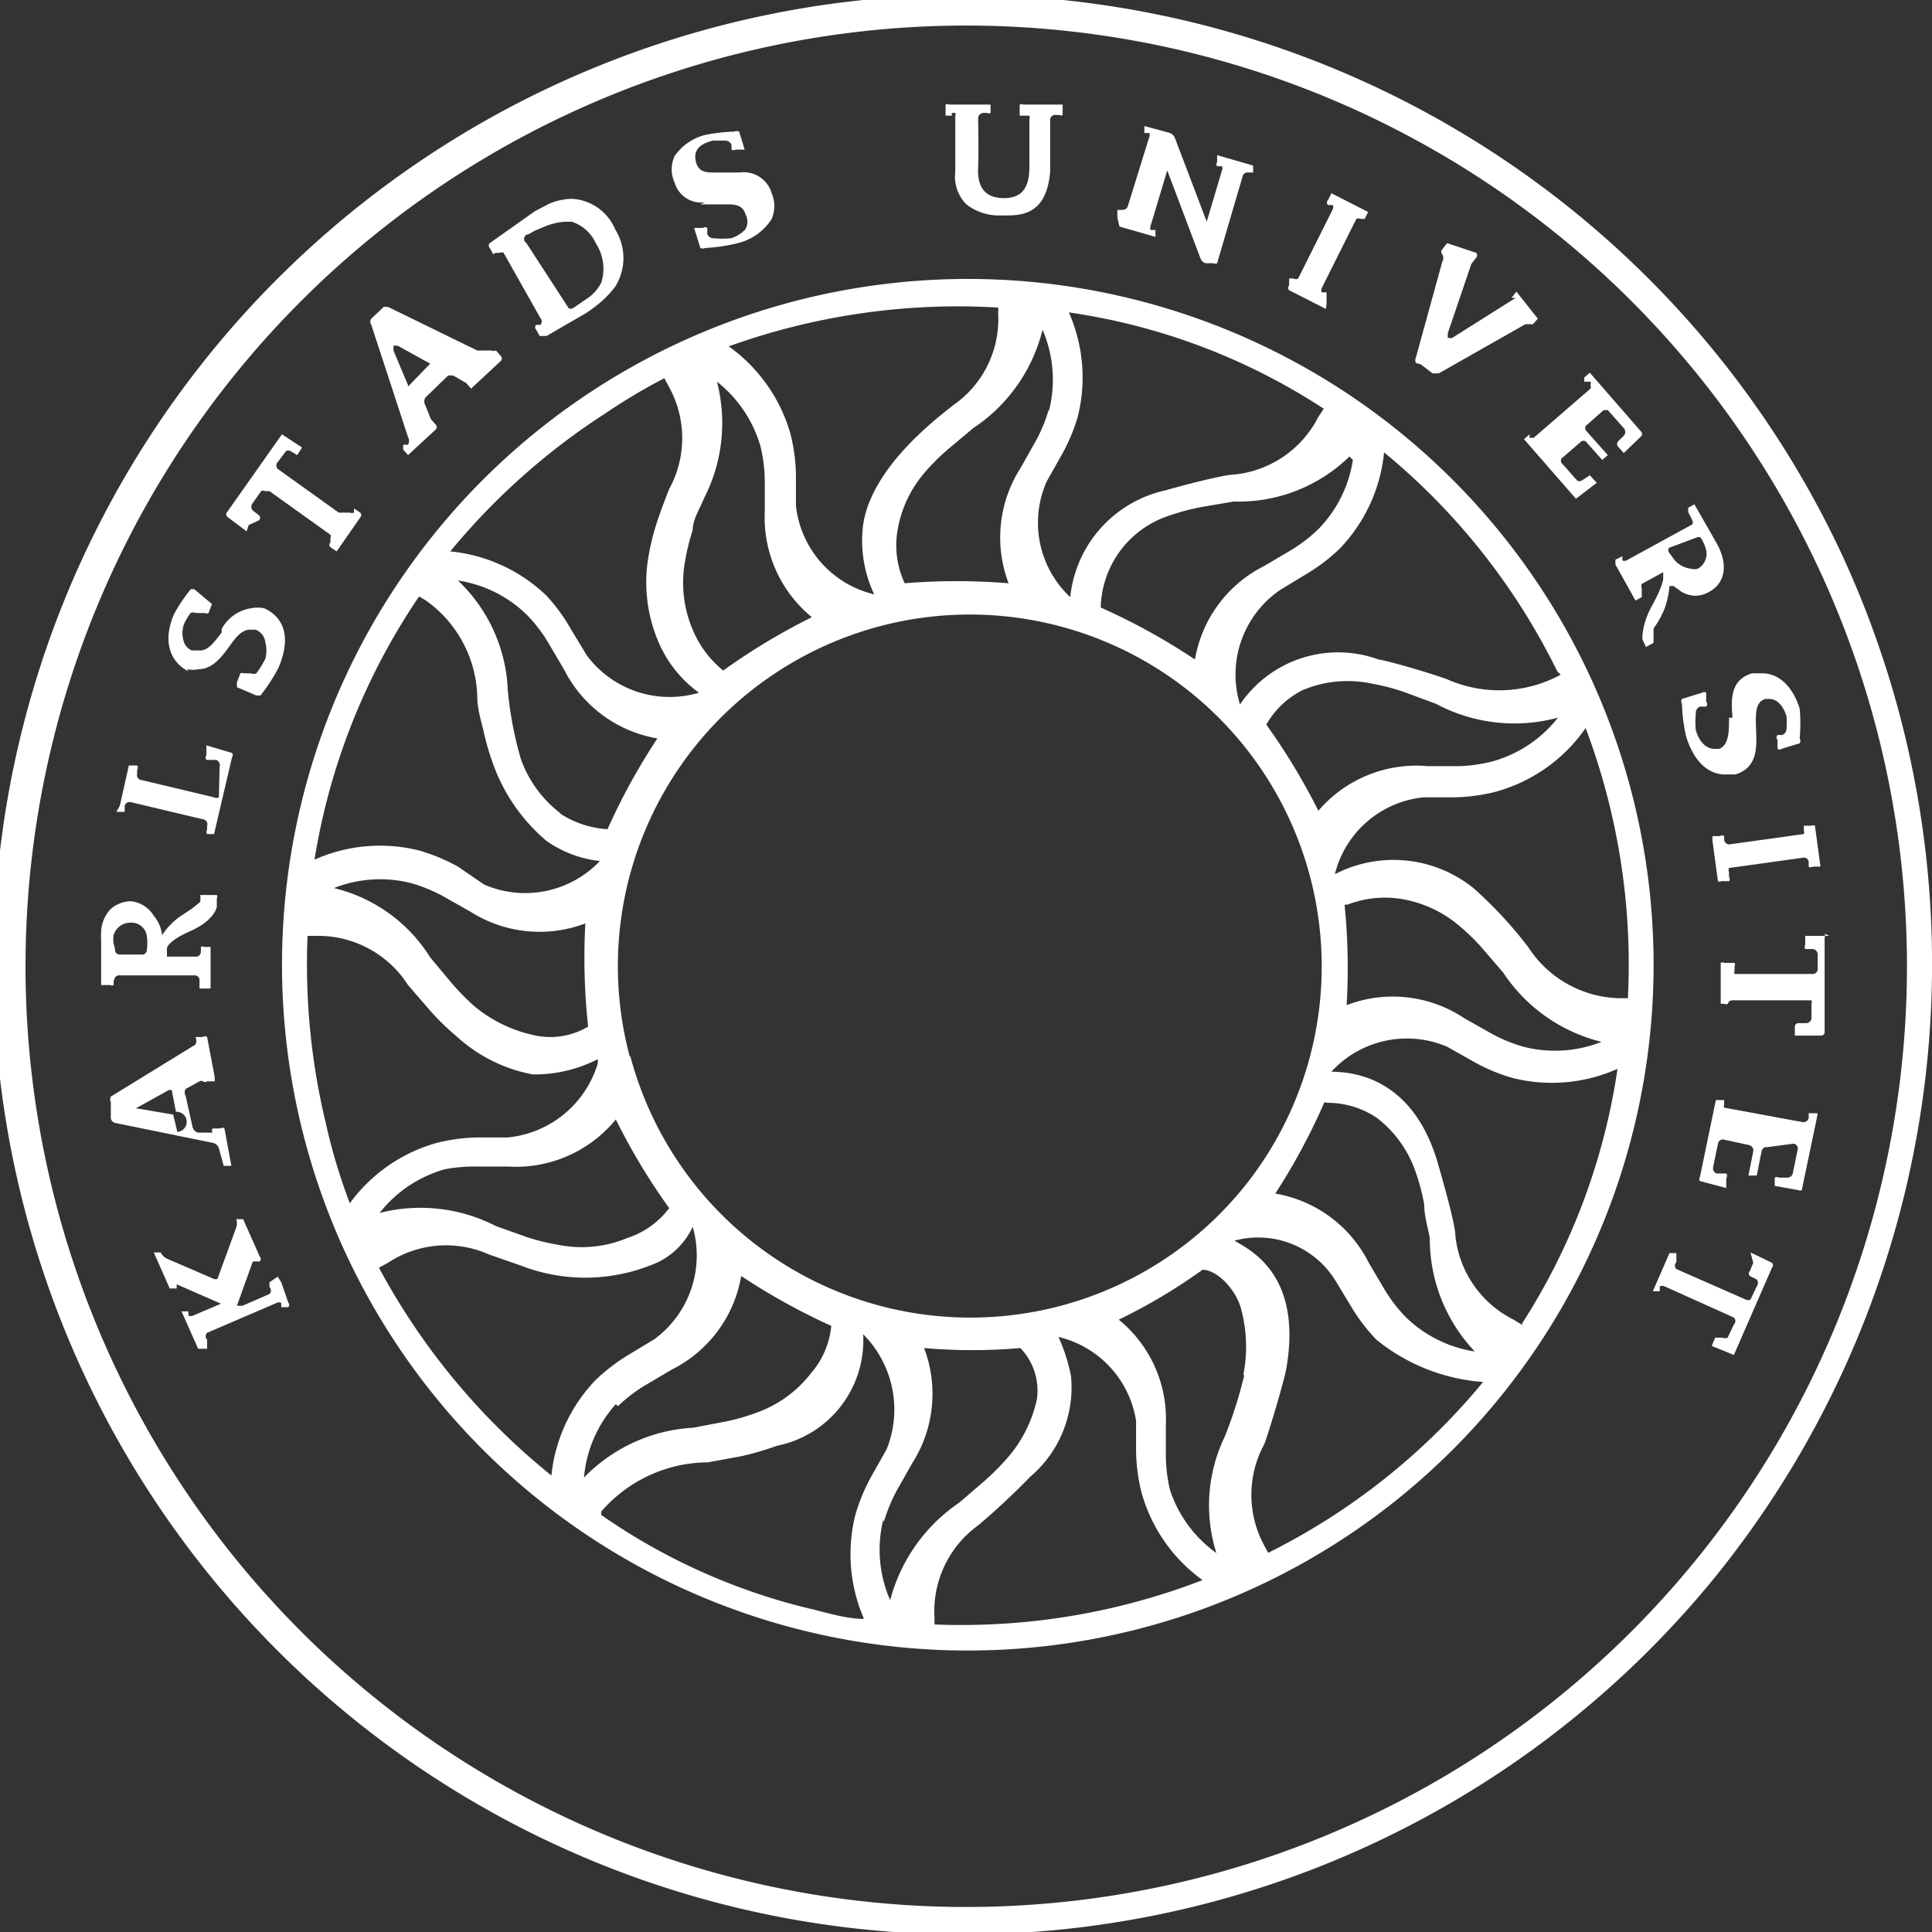 <svg id="Layer_1" data-name="Layer 1" xmlns="http://www.w3.org/2000/svg" viewBox="0 0 27.89 27.89"><rect x="0" y="0" width="27.89" height="27.89" fill="#333333" stroke="none"/><defs><style>.cls-1{fill:#fff;}</style></defs><title>kau-logo</title><path class="cls-1" d="M4.34,38.32v0a.05.05,0,0,0,0,0h0l.11,0,0,0a0,0,0,0,0,0,0l-.1-.54a.05.05,0,0,0-.06,0h0l-.11,0a.05.05,0,0,0,0,.06v0a.05.05,0,0,1,0,0l0,0h0l-.21,0a.11.11,0,0,1-.08-.08l-.1-.45a.1.1,0,0,1,0-.1l.2-.11h0a.05.05,0,0,1,.05,0v0a.05.05,0,0,0,.06,0h0l.11,0a0,0,0,0,0,0-.06l-.11-.58a.05.05,0,0,0-.06,0h0l-.11,0,0,0a0,0,0,0,0,0,0v0a.11.11,0,0,1,0,.11l-1.22.75a.09.09,0,0,0,0,.08l0,.24a.09.09,0,0,0,.06.06l1.42.29a.11.11,0,0,1,.08.08m-.66-.49,0,0h0l-.53-.09-.07,0s0,0,.06,0l.47-.26h0a.05.05,0,0,1,.05,0l.06.31A.06.06,0,0,1,3.67,37.83Z" transform="translate(-1.11 -21.49)"/><path class="cls-1" d="M27.34,37.56l-.12,0a0,0,0,0,0,0,0v.07a.08.08,0,0,1-.08.06h0L26,37.48a.06.06,0,0,1,0,0,.07.07,0,0,1,0-.05v-.06a.05.05,0,0,0,0,0l0,0-.12,0a0,0,0,0,0,0,0l-.23,1.11a.05.05,0,0,0,0,.06l.38.1a0,0,0,0,0,0,0l0-.14a.06.06,0,0,0,0-.07l-.14,0a.08.08,0,0,1-.05-.09l.07-.34a.07.07,0,0,1,.08-.06h0l.37.08a.08.08,0,0,1,.06.09l-.07.35a.05.05,0,0,0,0,0l0,0,.12,0a.05.05,0,0,0,0,0l.07-.35a.07.07,0,0,1,.08-.06h0L27,38a.07.07,0,0,1,.06.09l-.07.34a.08.08,0,0,1-.08.06h-.12a.06.06,0,0,0-.06,0l0,.12a.05.05,0,0,0,0,0l0,0,.34.06h0a.05.05,0,0,0,.05,0l.23-1.1a.05.05,0,0,0,0,0l0,0" transform="translate(-1.11 -21.49)"/><path class="cls-1" d="M2.76,35.64a.07.07,0,0,1,.08-.07h0l1.08,0a.07.07,0,0,1,.07.08v.06a0,0,0,0,0,0,.05h.11a0,0,0,0,0,.05,0l0-.6a.05.05,0,0,0,0,0l0,0H4.06a.05.05,0,0,0-.05,0v.07a.07.07,0,0,1-.07.07h0l-.36,0-.06,0v-.12s0-.1.34-.25.38-.34.38-.35,0-.09,0-.12v0a.05.05,0,0,0,0-.05H4a.33.33,0,0,1,0,.1s0,0-.11.09l-.18.12a1,1,0,0,0-.26.27l0,0v0a.52.52,0,0,0-.12-.28A.44.44,0,0,0,3,34.5a.45.45,0,0,0-.3.12.51.51,0,0,0-.13.32,1,1,0,0,0,0,.12l0,.65a0,0,0,0,0,0,0l0,0H2.7a.05.05,0,0,0,.05,0v-.07m0-.53a.36.36,0,0,1,0-.12A.25.25,0,0,1,3,34.81a.22.22,0,0,1,.23.2.65.65,0,0,1,0,.19.07.07,0,0,1-.08.07H2.84a.07.07,0,0,1-.07-.08Z" transform="translate(-1.11 -21.49)"/><path class="cls-1" d="M5.12,39.92h0L5,40A.05.05,0,0,0,5,40l0,.07a.07.07,0,0,1,0,.1l-.39.17H4.53a0,0,0,0,1,0,0l.23-.64s0,0,0,0,0,0,0,0v0a0,0,0,0,0,0,0h0l.1,0a.05.05,0,0,0,0-.07l-.24-.54a0,0,0,0,0,0,0h0l-.1,0,0,0a.05.05,0,0,0,0,0v0a.18.18,0,0,1,0,.12l-.27.74a.07.07,0,0,1-.06,0h0l-.67-.29a.2.2,0,0,1-.09-.09v0a.05.05,0,0,0,0,0h0l-.1,0,0,0a.05.05,0,0,0,0,0l.23.52a0,0,0,0,0,0,0h0l.1,0,0,0a0,0,0,0,0,0,0l0-.06a0,0,0,0,1,0,0h0l.64.28s0,0,0,0,0,0,0,0l-.4.17h0a.07.07,0,0,1-.07,0l0-.06a.05.05,0,0,0,0,0h0l-.1,0,0,0a0,0,0,0,0,0,0l.24.54a0,0,0,0,0,0,0H4l.1,0a0,0,0,0,0,0-.06l0-.07a.07.07,0,0,1,0-.1l1-.43h0a.07.07,0,0,1,.07,0l0,.06a0,0,0,0,0,0,0h0l.1,0a.05.05,0,0,0,0-.07L5.17,40a.05.05,0,0,0,0,0" transform="translate(-1.11 -21.49)"/><path class="cls-1" d="M27.65,29.39a14,14,0,1,0-1.76,14.84,14.07,14.07,0,0,0,1.76-14.84M25.6,44a13.58,13.58,0,1,1,1.7-14.44A13.58,13.58,0,0,1,25.6,44Z" transform="translate(-1.11 -21.49)"/><path class="cls-1" d="M26.42,39.72h0a0,0,0,0,0,0,0l-.05.12a.05.05,0,0,0,0,.07l.1.05a.08.08,0,0,1,0,.1l-.09.19a.08.08,0,0,1-.07,0h0l-1-.44a.07.07,0,0,1,0-.1l0-.06a0,0,0,0,0,0-.07l-.1,0h0a.05.05,0,0,0,0,0l-.24.55a.05.05,0,0,0,0,0l0,0,.1,0h0a.05.05,0,0,0,0,0l0-.07a.08.08,0,0,1,.07,0h0l1,.45a.07.07,0,0,1,0,.1l-.09.19a.08.08,0,0,1-.07,0h0l-.11,0h0a.05.05,0,0,0,0,0l-.05.12a0,0,0,0,0,0,0l0,0,.32.13h0a.05.05,0,0,0,0,0l.55-1.26a.05.05,0,0,0,0-.07l-.31-.15" transform="translate(-1.11 -21.49)"/><path class="cls-1" d="M27.52,35l-.35,0a0,0,0,0,0,0,0v.13a.06.06,0,0,0,0,.06h.11a.08.08,0,0,1,.07.08v.21a.07.07,0,0,1-.07.07l-1.08,0-.05,0a.08.08,0,0,1,0-.05v-.06a.05.05,0,0,0,0-.05H26a.05.05,0,0,0-.05,0l0,.59a.05.05,0,0,0,0,0l0,0H26a.05.05,0,0,0,.05,0V36a.07.07,0,0,1,.08-.07l1.08,0,.05,0a.07.07,0,0,1,0,.05v.21a.08.08,0,0,1-.07.07h-.12a.05.05,0,0,0-.05.05v.13a0,0,0,0,0,0,0h.38a.05.05,0,0,0,.05-.05l0-1.37a.05.05,0,0,0,0-.05" transform="translate(-1.11 -21.49)"/><path class="cls-1" d="M4.7,29.07h0l0,0L4.85,29a.05.05,0,0,0,0-.07l-.09-.07a.08.08,0,0,1,0-.11l.12-.17a.07.07,0,0,1,.06,0H5l.88.63a.08.08,0,0,1,0,0,.07.07,0,0,1,0,.05l0,.06a.05.05,0,0,0,0,.07l.09.06h0l0,0,.34-.49a.05.05,0,0,0,0-.07l-.09-.06h0l0,0,0,.06a.08.08,0,0,1-.06,0H6l-.88-.63a.07.07,0,0,1,0-.1L5.24,28a.07.07,0,0,1,.06,0h0l.1.06h0l0,0,.07-.11a0,0,0,0,0,0,0,0,0,0,0,0,0,0l-.29-.19h0a.05.05,0,0,0,0,0l-.79,1.12a.05.05,0,0,0,0,.07l.28.21" transform="translate(-1.11 -21.49)"/><path class="cls-1" d="M6.93,27.91l0,0a0,0,0,0,0,0,.07l.07.08,0,0H7l.4-.37a.05.05,0,0,0,0-.07l-.07-.08,0,0h0l0,0,0,0a.05.05,0,0,1,0,0l-.08-.2a.11.11,0,0,1,0-.11l.33-.32.07,0h0l.19.11a.06.06,0,0,1,0,0,.06.06,0,0,1,0,0l0,0a.06.06,0,0,0,0,0,.05.05,0,0,0,0,0l.07.08,0,0h0l.43-.4a.05.05,0,0,0,0-.07l-.07-.08,0,0h0l0,0a.11.11,0,0,1-.07,0H8l-1.29-.63h0l-.06,0-.18.17a.08.08,0,0,0,0,.09L7,27.8a.11.11,0,0,1,0,.11m0-.86-.21-.5c0-.06,0-.06,0-.07h0l.06,0,.47.26a.05.05,0,0,1,0,0,.06.06,0,0,1,0,0L7,27.07l0,0A.05.05,0,0,1,7,27.05Z" transform="translate(-1.11 -21.49)"/><path class="cls-1" d="M3.81,31.15a.42.42,0,0,0,.17,0c.18,0,.31-.15.42-.3l0,0c.1-.14.19-.27.32-.27l.08,0a.22.22,0,0,1,.14.18.47.47,0,0,1,0,.24,1.3,1.3,0,0,1-.13.21.1.1,0,0,1-.08,0h0l-.1,0h0a.06.06,0,0,0-.05,0l-.05.13a0,0,0,0,0,0,.07l.28.12h0l.06,0a2.52,2.52,0,0,0,.26-.4c.26-.61-.09-.81-.21-.86a.47.47,0,0,0-.18,0,.58.58,0,0,0-.43.3l0,.05c-.1.13-.19.26-.31.26H3.88a.2.2,0,0,1-.11-.11.38.38,0,0,1,0-.28,1,1,0,0,1,.09-.15.1.1,0,0,1,.08,0H4l.07,0h0a.05.05,0,0,0,.05,0l.05-.13a0,0,0,0,0,0,0l0,0L3.92,30h0a.08.08,0,0,0-.06,0,2.3,2.3,0,0,0-.24.36c-.19.45,0,.72.21.82" transform="translate(-1.11 -21.49)"/><path class="cls-1" d="M2.79,33.21l.12,0a.05.05,0,0,0,0,0l0-.07A.07.07,0,0,1,3,33.07h0l1.05.25a.07.07,0,0,1,.05.09v.06a.05.05,0,0,0,0,.06l.1,0h0a.05.05,0,0,0,0,0l.26-1.11a.05.05,0,0,0,0-.06l-.37-.11a0,0,0,0,0,0,0l0,.14a.06.06,0,0,0,0,.07l.14,0a.08.08,0,0,1,.05.1L4.27,33A.07.07,0,0,1,4.2,33h0l-1.05-.25a.07.07,0,0,1-.06-.09v-.06a.05.05,0,0,0,0-.06l-.12,0a0,0,0,0,0,0,0l-.13.58a0,0,0,0,0,0,0l0,0" transform="translate(-1.11 -21.49)"/><path class="cls-1" d="M11.22,24.44h.38c.1,0,.23,0,.27.14a.22.22,0,0,1,0,.22.47.47,0,0,1-.21.13,1.38,1.38,0,0,1-.25,0,.1.1,0,0,1-.09-.06l0-.09a.05.05,0,0,0-.06,0h0l-.13,0,0,0a0,0,0,0,0,0,0l.09.29a.08.08,0,0,0,.07,0h0a2.47,2.47,0,0,0,.47-.07.8.8,0,0,0,.49-.35.47.47,0,0,0,0-.37.42.42,0,0,0-.46-.3h-.37c-.1,0-.22,0-.26-.14s0-.26.24-.32l.18,0a.1.1,0,0,1,.09.06l0,.07a.06.06,0,0,0,.06,0h0l.13,0,0,0a0,0,0,0,0,0,0l-.08-.26a.08.08,0,0,0-.07,0,2.42,2.42,0,0,0-.43.05.77.77,0,0,0-.43.3.46.46,0,0,0,0,.39.4.4,0,0,0,.44.28" transform="translate(-1.11 -21.49)"/><path class="cls-1" d="M8.26,25.14h0l.06,0h0a.07.07,0,0,1,.06,0l.53.94a.07.07,0,0,1,0,.1l-.06,0a.05.05,0,0,0,0,.07l.05.09a.05.05,0,0,0,0,0H9l.57-.33.1-.07a1.54,1.54,0,0,0,.32-.31.78.78,0,0,0,0-.83.72.72,0,0,0-.62-.44.89.89,0,0,0-.33.07l-.21.11L8.18,25a.05.05,0,0,0,0,.07l.05.09a.05.05,0,0,0,0,0m.48-.27.12-.07L9,24.75a.9.9,0,0,1,.28-.06h.08a.57.57,0,0,1,.35.31.67.67,0,0,1,.08.57.61.61,0,0,1-.22.24l-.19.13h0a.07.07,0,0,1-.06,0L8.71,25A.07.07,0,0,1,8.74,24.87Z" transform="translate(-1.11 -21.49)"/><path class="cls-1" d="M24.07,27a.07.07,0,0,1,0,.05.07.07,0,0,1,0,.05l-.82.71,0,0-.06,0,0-.05,0,0h0l-.08.07a.05.05,0,0,0,0,0,0,0,0,0,0,0,0l.75.86,0,0h0l.3-.23a.05.05,0,0,0,0,0,0,0,0,0,0,0,0l-.1-.11,0,0h0l-.12.08,0,0a.08.08,0,0,1-.06,0l-.23-.26a.07.07,0,0,1,0-.06.07.07,0,0,1,0,0l.29-.25,0,0a.07.07,0,0,1,.06,0l.24.27,0,0h0l.08-.07a.05.05,0,0,0,0,0,0,0,0,0,0,0,0L24,27.7a.07.07,0,0,1,0-.06.07.07,0,0,1,0,0l.26-.23,0,0,.06,0,.23.26a.08.08,0,0,1,0,.11l-.08.08a.06.06,0,0,0,0,.08l.08.09,0,0h0l.25-.24a.05.05,0,0,0,0-.07l-.74-.85,0,0h0l-.08.07a.05.05,0,0,0,0,0,0,0,0,0,0,0,0l0,.06" transform="translate(-1.11 -21.49)"/><path class="cls-1" d="M26,33.62v-.06a.05.05,0,0,0-.06,0h-.11a0,0,0,0,0,0,.06l.08.59a.05.05,0,0,0,.05,0h0l.11,0a.05.05,0,0,0,0-.06v-.07a.07.07,0,0,1,0-.06l0,0,1.08-.15a.07.07,0,0,1,.07.06V34a.05.05,0,0,0,.06,0h0l.11,0,0,0a0,0,0,0,0,0,0l-.08-.59a.05.05,0,0,0-.05,0h0l-.11,0,0,0a0,0,0,0,0,0,0v.07a.07.07,0,0,1,0,.05l0,0-1.08.15a.08.08,0,0,1-.07-.06" transform="translate(-1.11 -21.49)"/><path class="cls-1" d="M24,31.12a9.9,9.9,0,0,0-14.32-4,9.9,9.9,0,1,0,14.32,4M24,32a9.67,9.67,0,0,1,.61,3.9h-.13a1.61,1.61,0,0,1-1.31-.74,6.12,6.12,0,0,0-.79-.85,1.84,1.84,0,0,0-2-.2A1.47,1.47,0,0,1,21.66,33h.45a2.64,2.64,0,0,0,.59-.08A2.33,2.33,0,0,0,24,32Zm-3.44,2.55a1.5,1.5,0,0,1,.73-.09,1.72,1.72,0,0,1,.88.39,3.05,3.05,0,0,1,.33.32l.31.36a2.38,2.38,0,0,0,1.42,1,1.83,1.83,0,0,1-1.13.07,2.19,2.19,0,0,1-.46-.19l-.39-.22A1.86,1.86,0,0,0,20.55,36,9.18,9.18,0,0,0,20.52,34.55ZM10,37.65a9.14,9.14,0,0,0,.77,1.28,1.22,1.22,0,0,1-.6.43,1.71,1.71,0,0,1-1,.1,3,3,0,0,1-.45-.11l-.45-.16A2.38,2.38,0,0,0,6.59,39a1.82,1.82,0,0,1,.94-.63A2.25,2.25,0,0,1,8,38.33h.45A1.86,1.86,0,0,0,10,37.65Zm-.8-4.42a1.71,1.71,0,0,1-.57-.78,5.27,5.27,0,0,1-.19-1,2.3,2.3,0,0,0-.72-1.58,1.81,1.81,0,0,1,1,.5,2.16,2.16,0,0,1,.3.39l.23.39a1.86,1.86,0,0,0,1.35,1,9.19,9.19,0,0,0-.72,1.31A1.4,1.4,0,0,1,9.19,33.23Zm1,3.51a5.07,5.07,0,0,1,2.16-5.57,5.08,5.08,0,0,1,6.76,7.39,5.08,5.08,0,0,1-8.91-1.82Zm10.07.67a1.27,1.27,0,0,1,.72.22,1.67,1.67,0,0,1,.56.79,3,3,0,0,1,.12.46c0,.16.05.32.08.48A2.37,2.37,0,0,0,22.4,41a1.82,1.82,0,0,1-1-.5,2.2,2.2,0,0,1-.3-.39l-.23-.39a1.86,1.86,0,0,0-1.35-1A9.19,9.19,0,0,0,20.23,37.4Zm-.11-4.18a9.31,9.31,0,0,0-.77-1.28,1.25,1.25,0,0,1,.53-.5,1.68,1.68,0,0,1,1-.09,3.06,3.06,0,0,1,.46.12l.46.17a2.4,2.4,0,0,0,1.76.2,1.82,1.82,0,0,1-.94.63,2.2,2.2,0,0,1-.49.07h-.45A1.86,1.86,0,0,0,20.12,33.22Zm3.48-2h0a1.86,1.86,0,0,1-1.63.07c-.15-.06-.81-.26-1-.29a1.71,1.71,0,0,0-2,.65A1.48,1.48,0,0,1,19.6,30l.38-.23a2.61,2.61,0,0,0,.47-.36,2.33,2.33,0,0,0,.64-1.39A9.52,9.52,0,0,1,23.59,31.18Zm-3-3.1a1.82,1.82,0,0,1-.5,1,2.2,2.2,0,0,1-.39.3l-.39.23a1.86,1.86,0,0,0-1,1.35A9.24,9.24,0,0,0,17,30.26a1.43,1.43,0,0,1,1-1.33,3.26,3.26,0,0,1,.45-.12l.47-.08A2.29,2.29,0,0,0,20.59,28.08ZM16.54,26a9.07,9.07,0,0,1,3.57,1.32l.11.07-.08.12a1.53,1.53,0,0,1-1.21.83c-.16,0-.83.18-1,.23a1.76,1.76,0,0,0-1.37,1.54,1.47,1.47,0,0,1-.34-1.67l.22-.39a2.63,2.63,0,0,0,.23-.55A2.33,2.33,0,0,0,16.54,26Zm-.29,1.4a2.18,2.18,0,0,1-.19.46l-.22.39a1.86,1.86,0,0,0-.17,1.66,9.22,9.22,0,0,0-1.5,0,1.29,1.29,0,0,1-.11-.72,1.71,1.71,0,0,1,.4-.88,3.1,3.1,0,0,1,.33-.33l.37-.31a2.39,2.39,0,0,0,1-1.42A1.82,1.82,0,0,1,16.25,27.43Zm-.73-1.5v.13a1.51,1.51,0,0,1-.65,1.31c-.13.11-1.18.86-1.3,1.73a1.8,1.8,0,0,0,.16,1,1.48,1.48,0,0,1-1.13-1.28c0-.14,0-.29,0-.45a2.62,2.62,0,0,0-.08-.59,2.34,2.34,0,0,0-.89-1.26A9.77,9.77,0,0,1,15.52,25.93ZM11,29.59a3.16,3.16,0,0,1,.11-.45c0-.15.1-.3.16-.45A2.38,2.38,0,0,0,11.46,27a1.83,1.83,0,0,1,.63.94,2.19,2.19,0,0,1,.06.49c0,.16,0,.31,0,.45a1.86,1.86,0,0,0,.68,1.52,9.12,9.12,0,0,0-1.28.77,1.5,1.5,0,0,1-.44-.59A1.72,1.72,0,0,1,11,29.59ZM9.86,27.45a8.53,8.53,0,0,1,.84-.5l.07.13a1.53,1.53,0,0,1,0,1.47c-.06.15-.12.31-.17.46a3.48,3.48,0,0,0-.13.52,2.19,2.19,0,0,0,.13,1.19,1.76,1.76,0,0,0,.6.77,1.49,1.49,0,0,1-1.62-.54l-.23-.38A2.61,2.61,0,0,0,9,30.09a2.33,2.33,0,0,0-1.39-.64A9.74,9.74,0,0,1,9.86,27.45ZM7.16,30.1l.1.06A1.76,1.76,0,0,1,8,31.55c0,.16.05.33.09.49a3.65,3.65,0,0,0,.15.51A2.6,2.6,0,0,0,9,33.63a1.66,1.66,0,0,0,.77.29,1.49,1.49,0,0,1-1.67.34L7.72,34a2.68,2.68,0,0,0-.55-.23,2.32,2.32,0,0,0-1.52.13A9.43,9.43,0,0,1,7.16,30.1ZM9.6,36.31a1.07,1.07,0,0,1-.8.12A2,2,0,0,1,7.94,36a3.69,3.69,0,0,1-.32-.33l-.3-.36a2.26,2.26,0,0,0-1.39-1,1.82,1.82,0,0,1,1.12-.07,2.24,2.24,0,0,1,.46.19l.39.22a1.86,1.86,0,0,0,1.66.17A9.21,9.21,0,0,0,9.6,36.31ZM6.16,38.86a8.39,8.39,0,0,1-.35-1.17A9.78,9.78,0,0,1,5.55,35h.13A1.54,1.54,0,0,1,7,35.71l.32.37a3.71,3.71,0,0,0,.38.37A2.24,2.24,0,0,0,8.8,37a2,2,0,0,0,.94-.22v.06a1.51,1.51,0,0,1-1.3,1.07H8a2.58,2.58,0,0,0-.59.08A2.33,2.33,0,0,0,6.16,38.86Zm.42.93.13-.07a1.52,1.52,0,0,1,1.46-.12l.46.16a2.57,2.57,0,0,0,1.86,0,1.07,1.07,0,0,0,.62-.56,1.5,1.5,0,0,1-.55,1.62l-.38.23a2.7,2.7,0,0,0-.47.36,2.33,2.33,0,0,0-.64,1.38A9.8,9.8,0,0,1,6.58,39.79Zm3.45,2a2.18,2.18,0,0,1,.39-.3l.39-.23a1.86,1.86,0,0,0,1-1.35,9.23,9.23,0,0,0,1.3.72,1.21,1.21,0,0,1-.29.68,1.72,1.72,0,0,1-.78.57,3,3,0,0,1-.45.13l-.47.09a2.38,2.38,0,0,0-1.58.72A1.82,1.82,0,0,1,10,41.76Zm3.55,3.07c-.26,0-.53-.09-.79-.15a8.89,8.89,0,0,1-3-1.35l0-.05a2.05,2.05,0,0,1,1.54-.71l.49-.09a4.52,4.52,0,0,0,.51-.15,1.55,1.55,0,0,0,1.24-1.61,1.54,1.54,0,0,1,.34,1.66l-.22.39a2.71,2.71,0,0,0-.23.55A2.33,2.33,0,0,0,13.57,44.83Zm.29-1.4a2.21,2.21,0,0,1,.19-.46l.22-.39a1.86,1.86,0,0,0,.17-1.66,8,8,0,0,0,1.39,0,.89.89,0,0,1,.24.73,1.89,1.89,0,0,1-.43.86,3.61,3.61,0,0,1-.33.33l-.36.31a2.46,2.46,0,0,0-1,1.41A1.82,1.82,0,0,1,13.86,43.43Zm.73,1.5v-.12a1.53,1.53,0,0,1,.63-1.33,10.08,10.08,0,0,0,.75-.7,1.69,1.69,0,0,0,.59-1.46,2.56,2.56,0,0,0-.18-.56A1.48,1.48,0,0,1,17.51,42c0,.14,0,.29,0,.45a2.62,2.62,0,0,0,.08.59,2.32,2.32,0,0,0,.88,1.26A9.66,9.66,0,0,1,14.59,44.94Zm4.47-3.61a6.39,6.39,0,0,1-.28.88,2.28,2.28,0,0,0-.12,1.68A1.82,1.82,0,0,1,18,43a2.23,2.23,0,0,1-.06-.49c0-.16,0-.31,0-.45a1.85,1.85,0,0,0-.68-1.52,8.15,8.15,0,0,0,1.21-.72c.21,0,.49.29.56.58A2.1,2.1,0,0,1,19.06,41.33Zm.36,2.58-.07-.13a1.53,1.53,0,0,1,0-1.46c.06-.15.29-.92.32-1.1.23-1.34-.51-1.7-.75-1.84a1.31,1.31,0,0,1,1.46.58l.23.38a2.65,2.65,0,0,0,.36.47,2.76,2.76,0,0,0,1.54.61A9.52,9.52,0,0,1,19.41,43.91Zm3.66-3.31-.13-.08a1.53,1.53,0,0,1-.84-1.21c0-.16-.19-.83-.24-1-.38-1.39-1.38-1.36-1.55-1.37A1.48,1.48,0,0,1,22,36.6l.39.22a2.62,2.62,0,0,0,.55.23,2.33,2.33,0,0,0,1.52-.13A9.29,9.29,0,0,1,23.08,40.6Z" transform="translate(-1.11 -21.49)"/><path class="cls-1" d="M26.07,31.85c0,.2,0,.39-.14.45h-.07c-.12,0-.22-.1-.27-.27a1.36,1.36,0,0,1,0-.24.1.1,0,0,1,.06-.1l.09,0a.05.05,0,0,0,0-.07l0-.13a.05.05,0,0,0-.06,0h0l-.29.09a.07.07,0,0,0,0,.07,2.46,2.46,0,0,0,.06.47c.15.48.42.55.56.55l.15,0c.33-.1.31-.4.3-.66s0-.38.13-.43h.06c.11,0,.2.09.25.25a1,1,0,0,1,0,.18.1.1,0,0,1-.06.09l-.07,0a.05.05,0,0,0,0,.07l0,.13a.05.05,0,0,0,.06,0h0l.26-.08a.07.07,0,0,0,0-.07,2.47,2.47,0,0,0,0-.43c-.1-.32-.3-.51-.54-.51l-.15,0c-.32.1-.3.39-.28.64" transform="translate(-1.11 -21.49)"/><path class="cls-1" d="M25.54,29a.07.07,0,0,1,0,.06.07.07,0,0,1,0,0l-.95.52h0a.07.07,0,0,1-.06,0l0-.06a.05.05,0,0,0,0,0h0l-.1.05a0,0,0,0,0,0,.07l.29.52a.05.05,0,0,0,0,0h0l.09-.05a0,0,0,0,0,0-.07l0-.06a.08.08,0,0,1,0-.06.07.07,0,0,1,0,0l.31-.17h0l0,0,0,.09s0,.1-.16.39-.14.49-.14.49l.05.11,0,0a.05.05,0,0,0,0,0h0l.11-.06s0,0,0-.12,0-.08.05-.16a1.51,1.51,0,0,0,.1-.19,1.21,1.21,0,0,0,.08-.35v0h0l.06,0,.11.08a.4.4,0,0,0,.2.06.41.41,0,0,0,.21-.06c.23-.13.27-.4.1-.7l-.32-.56a.05.05,0,0,0,0,0h0l-.09.05,0,0a0,0,0,0,0,0,0l0,.06m.12.37h0a.07.07,0,0,1,.06,0,.59.59,0,0,1,.08.18.25.25,0,0,1-.12.27.19.19,0,0,1-.1,0,.37.37,0,0,1-.24-.13l-.08-.11a.07.07,0,0,1,0-.06.07.07,0,0,1,0,0Z" transform="translate(-1.11 -21.49)"/><path class="cls-1" d="M21.62,26.75l.17.13h.09l1.25-.71h.05l.06,0,0,0h0l0,0,.07-.08a0,0,0,0,0,0,0,.05.05,0,0,0,0,0L23,25.7h0l0,0-.07.09a0,0,0,0,0,0,0l0,0,.06,0a.05.05,0,0,1,0,0,.05.05,0,0,1,0,0l-.92.58-.06,0h0s0,0,0-.07l.34-1a.05.05,0,0,1,0,0h0l0,0h0l0,0,.07-.09a.05.05,0,0,0,0-.07L22,25h0l0,0-.07.09a.05.05,0,0,0,0,.07l0,0a.11.11,0,0,1,0,.11l-.38,1.38a.09.09,0,0,0,0,.08" transform="translate(-1.11 -21.49)"/><path class="cls-1" d="M14.85,23.12l.05,0a.07.07,0,0,1,0,.05s0,.52,0,.8a.57.57,0,0,0,.16.47.77.77,0,0,0,.5.16h.09c.28,0,.57-.07.62-.63l0-.75a.07.07,0,0,1,.08-.07h.05a.05.05,0,0,0,.05,0V23a0,0,0,0,0,0,0l0,0-.57,0a.05.05,0,0,0-.05,0v.11a0,0,0,0,0,0,.05h.09l.05,0a.07.07,0,0,1,0,.05l0,.69c0,.34-.14.45-.37.45h0c-.26,0-.38-.15-.37-.42s0-.74,0-.74a.08.08,0,0,1,.08-.07h.05a.05.05,0,0,0,.05,0V23a0,0,0,0,0,0,0l0,0-.6,0a.05.05,0,0,0-.05,0v.11a0,0,0,0,0,0,.05h.09" transform="translate(-1.11 -21.49)"/><path class="cls-1" d="M17.27,24.76l.52.15a.05.05,0,0,0,0,0l0-.1a0,0,0,0,0,0,0l0,0-.07,0,0,0a.08.08,0,0,1,0-.06l.24-.8c0-.06,0-.07,0-.07h0s0,0,0,.07l.48,1.27a.12.12,0,0,0,.07.07l.12,0h0a.05.05,0,0,0,.05,0l.37-1.26a.07.07,0,0,1,.07-.05h0l.08,0a.05.05,0,0,0,0,0l0-.1a0,0,0,0,0,0,0l0,0-.52-.15a0,0,0,0,0,0,0l0,.1a.05.05,0,0,0,0,.06l.07,0,0,0a.07.07,0,0,1,0,.06l-.22.74c0,.06,0,.06,0,.06h0l0-.06-.46-1.21a.13.13,0,0,0-.07-.07l-.37-.1a0,0,0,0,0,0,0l0,.1a.05.05,0,0,0,0,0l0,0,.07,0a.07.07,0,0,1,0,0,.07.07,0,0,1,0,.06l-.31,1a.08.08,0,0,1-.07.05h0l-.08,0a.05.05,0,0,0,0,0l0,.11a0,0,0,0,0,0,0l0,0" transform="translate(-1.11 -21.49)"/><path class="cls-1" d="M20.26,25.88h0a0,0,0,0,0,0,0l0-.1a0,0,0,0,0,0-.07l-.07,0a.07.07,0,0,1,0,0,.08.08,0,0,1,0-.06l.5-1a.07.07,0,0,1,.06,0h0l.06,0h0a.05.05,0,0,0,0,0l.05-.1a0,0,0,0,0,0,0l0,0-.53-.27h0a0,0,0,0,0,0,0l-.05.1a.05.05,0,0,0,0,.07l.07,0a.07.07,0,0,1,0,0,.07.07,0,0,1,0,.06l-.5,1a.07.07,0,0,1-.07,0h0l-.06,0h0a.05.05,0,0,0,0,0l0,.1a.05.05,0,0,0,0,.07l.53.27" transform="translate(-1.11 -21.49)"/></svg>
